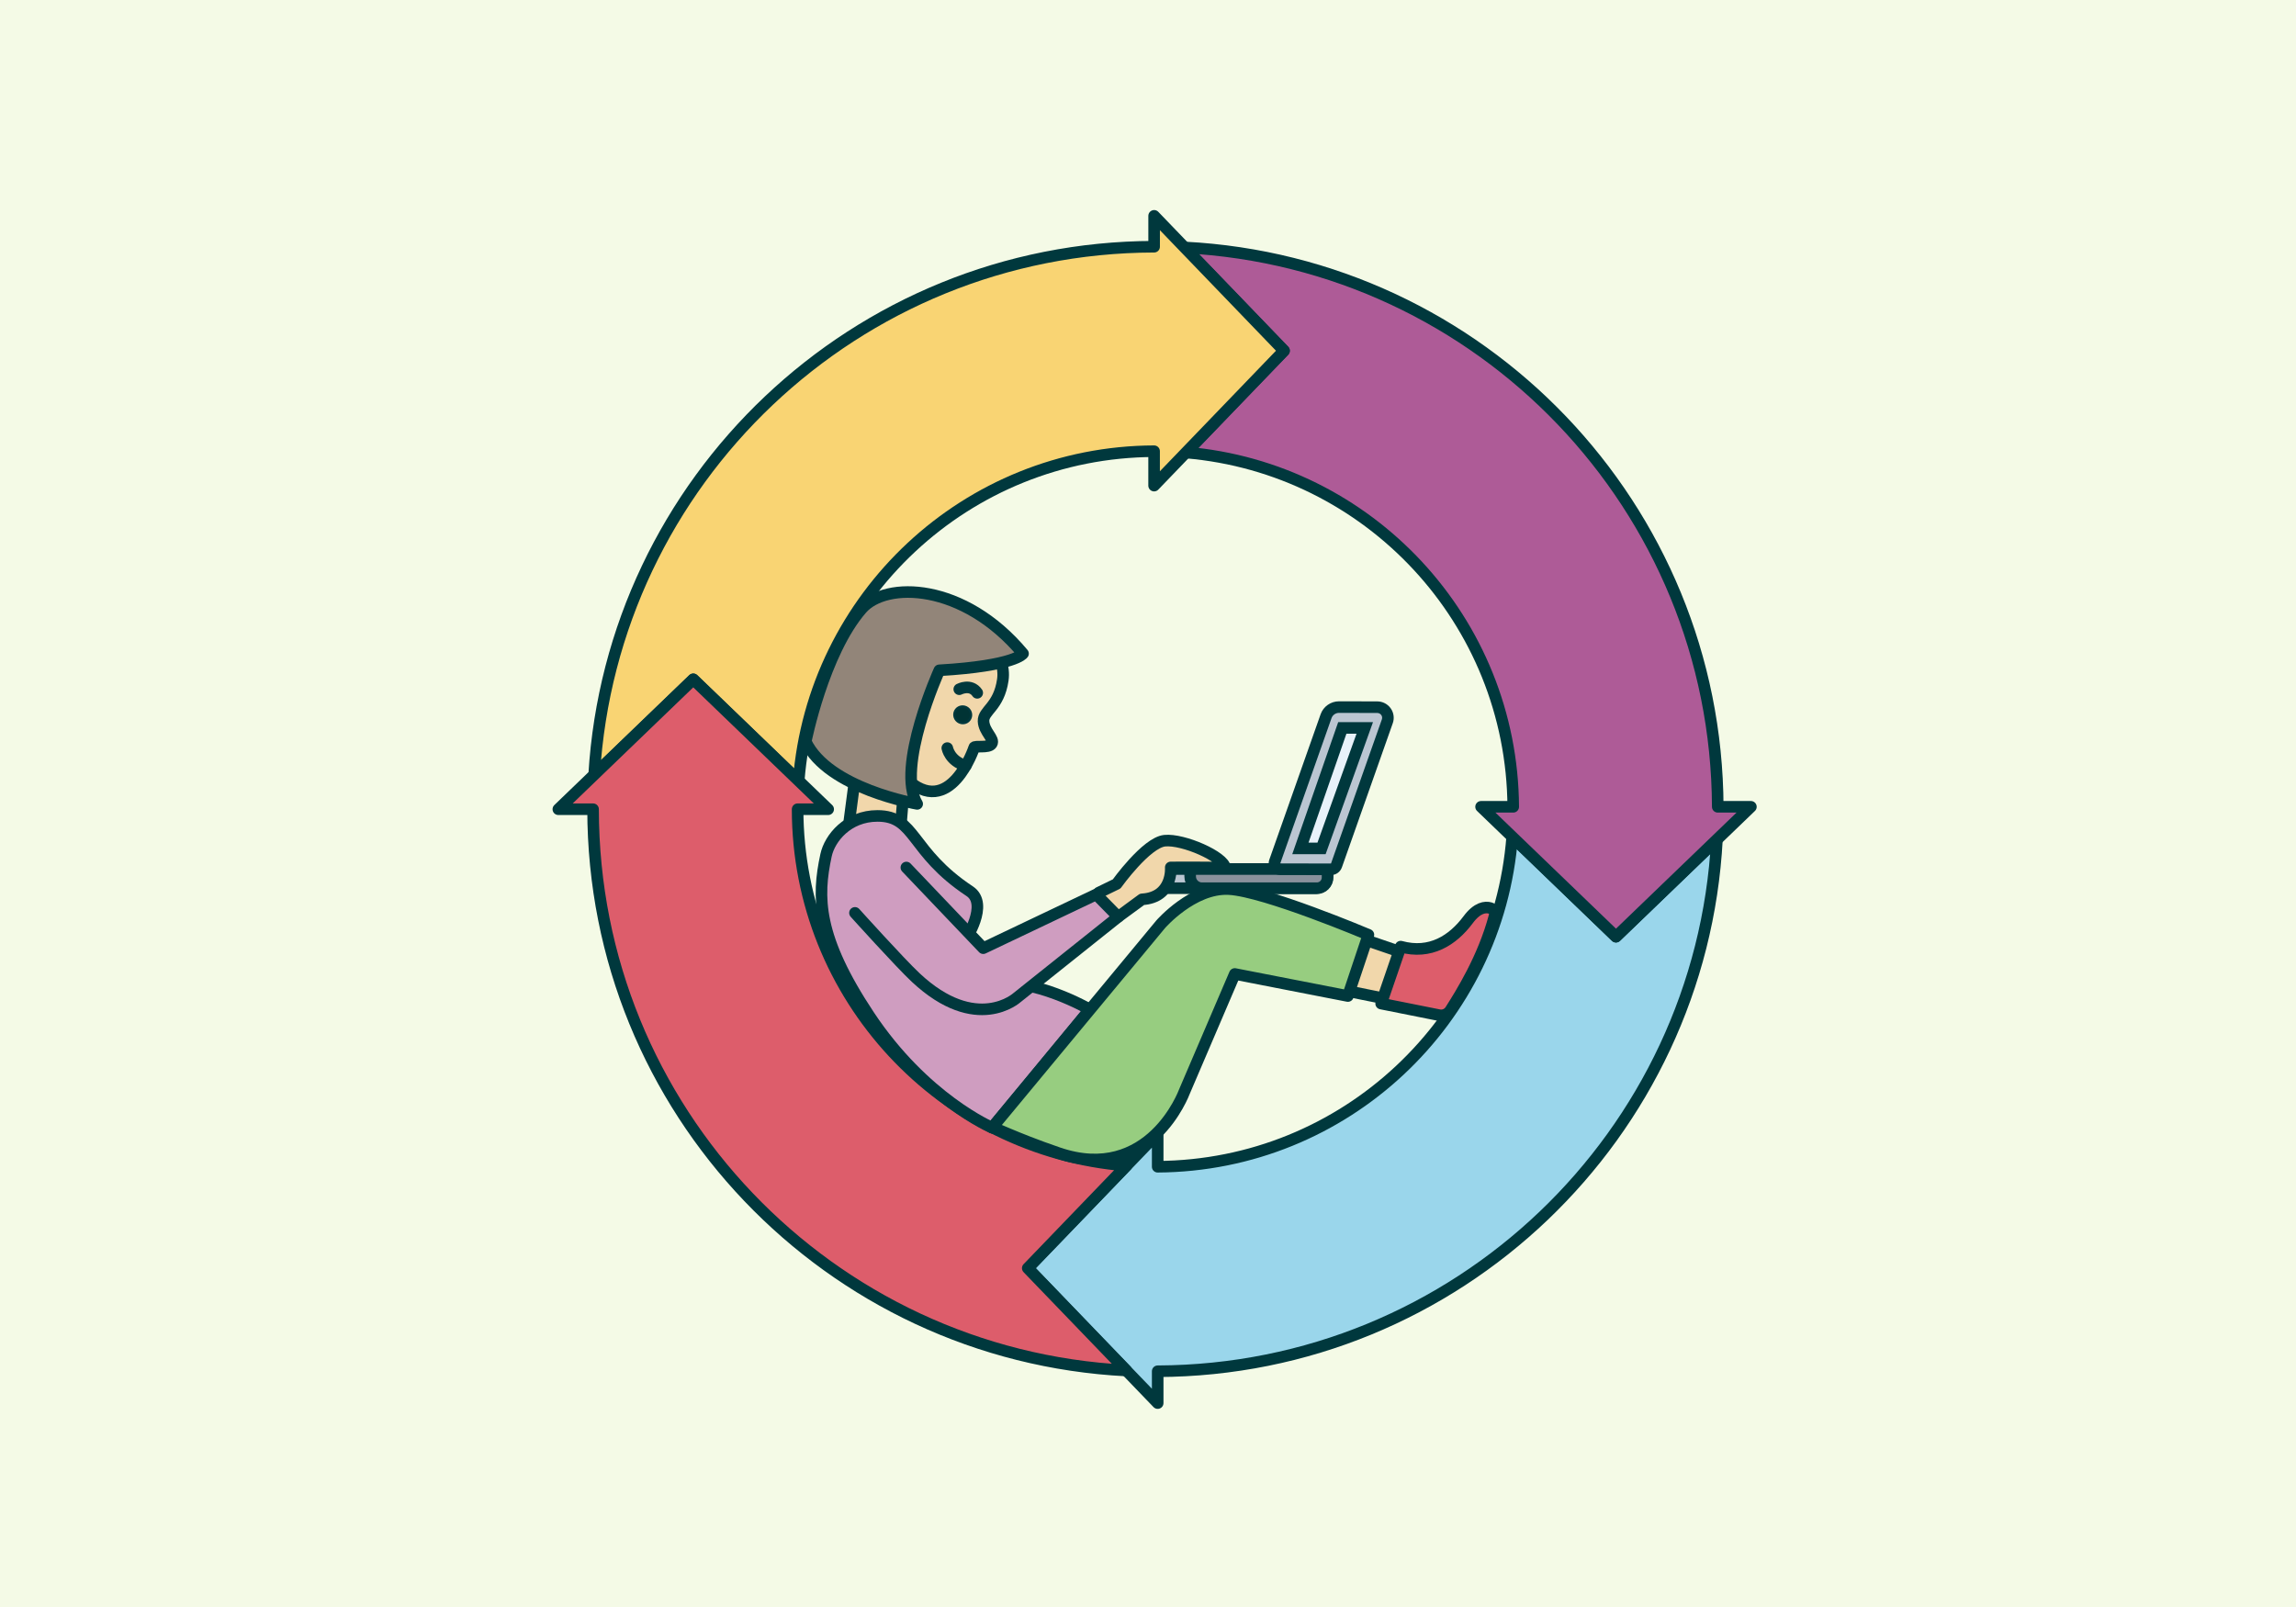<?xml version="1.0" encoding="UTF-8" standalone="no"?>
<!DOCTYPE svg PUBLIC "-//W3C//DTD SVG 1.1//EN" "http://www.w3.org/Graphics/SVG/1.1/DTD/svg11.dtd">
<svg width="100%" height="100%" viewBox="0 0 500 350" version="1.1" xmlns="http://www.w3.org/2000/svg" xmlns:xlink="http://www.w3.org/1999/xlink" xml:space="preserve" xmlns:serif="http://www.serif.com/" style="fill-rule:evenodd;clip-rule:evenodd;stroke-linecap:round;stroke-linejoin:round;">
    <rect x="0" y="0" width="500" height="350" style="fill:rgb(244,250,230);"/>
    <g transform="matrix(0.121,0,0,0.121,250,175)">
        <g transform="matrix(1,0,0,1,-1862.5,-1239.58)">
            <g transform="matrix(4.167,0,0,4.167,0,0)">
                <path d="M649.08,355.01L604.26,311.84C598.16,391.26 532.02,453.87 451.15,454.38L451.15,439.93L395.04,498.2L451.15,556.47L451.15,542.72C580.42,542.21 685.87,440.71 692.69,313.02L649.08,355.02L649.08,355.01Z" style="fill:rgb(154,214,235);fill-rule:nonzero;stroke:rgb(0,56,61);stroke-width:5px;"/>
            </g>
            <g transform="matrix(4.167,0,0,4.167,0,0)">
                <path d="M693.04,298.9C692.54,169.42 590.73,63.83 462.76,57.29L505.72,101.9L463.38,145.87C542.24,152.54 604.22,218.43 604.71,298.9L590.82,298.9L649.09,355.01L707.36,298.9L693.04,298.9Z" style="fill:rgb(174,91,151);fill-rule:nonzero;stroke:rgb(0,56,61);stroke-width:5px;"/>
            </g>
            <g transform="matrix(4.167,0,0,4.167,0,0)">
                <path d="M505.72,101.9L449.61,43.63L449.61,56.97C320.7,57.26 215.39,157.99 207.76,285.05L250.56,243.83L296.1,287.69C302.28,208.2 368.6,145.59 449.6,145.3L449.6,160.16L505.71,101.89L505.72,101.9Z" style="fill:rgb(249,212,115);fill-rule:nonzero;stroke:rgb(0,56,61);stroke-width:5px;"/>
            </g>
            <g transform="matrix(4.167,0,0,4.167,0,0)">
                <path d="M395.04,498.19L437.7,453.89C358.22,447.54 295.68,381.06 295.63,299.95L308.83,299.95L250.56,243.84L192.29,299.95L207.29,299.95C207.35,429.83 309.34,535.87 437.61,542.4L395.03,498.19L395.04,498.19Z" style="fill:rgb(221,93,107);fill-rule:nonzero;stroke:rgb(0,56,61);stroke-width:5px;"/>
            </g>
            <g transform="matrix(4.167,0,0,4.167,0,0)">
                <path d="M539.17,355.82L557.84,362.22L550.92,382.07L532.77,378.42L539.17,355.82Z" style="fill:rgb(241,215,171);fill-rule:nonzero;stroke:rgb(0,56,61);stroke-width:5px;"/>
            </g>
            <g transform="matrix(4.167,0,0,4.167,0,0)">
                <path d="M342.13,283.77L340.29,305.87L317.86,305.87L322.55,270.27L342.13,283.77Z" style="fill:rgb(241,215,171);fill-rule:nonzero;stroke:rgb(0,56,61);stroke-width:5px;"/>
            </g>
            <g transform="matrix(4.167,0,0,4.167,0,0)">
                <path d="M374.21,223.78C374.21,223.78 385.96,232.4 384.25,244.12C382.54,255.84 375.73,257.3 375.93,261.93C376.13,266.56 380.84,269.52 379.45,271.71C378.18,273.7 371.93,272.36 371.89,273.3C371.89,273.3 361.43,304.99 342.13,286.43C322.83,267.87 340.14,241.88 340.14,241.88L374.22,223.78L374.21,223.78Z" style="fill:rgb(241,215,171);fill-rule:nonzero;stroke:rgb(0,56,61);stroke-width:5px;"/>
            </g>
            <g transform="matrix(4.167,0,0,4.167,0,0)">
                <path d="M452.92,325.78L524.51,325.78L524.51,329.02C524.51,331.81 522.25,334.07 519.46,334.07L452.92,334.07L452.92,325.78Z" style="fill:rgb(187,198,210);fill-rule:nonzero;stroke:rgb(0,56,61);stroke-width:5px;"/>
            </g>
            <g transform="matrix(4.167,0,0,4.167,0,0)">
                <path d="M465.18,325.78L524.51,325.78L524.51,329.47C524.51,332.01 522.45,334.07 519.91,334.07L470.27,334.07C467.46,334.07 465.18,331.79 465.18,328.98L465.18,325.78Z" style="fill:rgb(137,145,156);fill-rule:nonzero;stroke:rgb(0,56,61);stroke-width:5px;"/>
            </g>
            <g transform="matrix(4.167,0,0,4.167,0,0)">
                <path d="M425.72,335.97L433.42,332.22C433.42,332.22 446.21,314.35 454.19,313.54C462.17,312.73 479.76,320.46 480.31,325.29C474.09,324.95 456.79,325.09 456.79,325.09C456.79,325.09 457.86,338.07 444.39,338.87L434.11,346.42" style="fill:rgb(241,215,171);fill-rule:nonzero;"/>
            </g>
            <g transform="matrix(4.167,0,0,4.167,0,0)">
                <path d="M425.72,335.97L433.42,332.22C433.42,332.22 446.21,314.35 454.19,313.54C462.17,312.73 479.76,320.46 480.31,325.29C474.09,324.95 456.79,325.09 456.79,325.09C456.79,325.09 457.86,338.07 444.39,338.87L434.11,346.42" style="fill:none;fill-rule:nonzero;stroke:rgb(0,56,61);stroke-width:5px;"/>
            </g>
            <g transform="matrix(4.167,0,0,4.167,0,0)">
                <path d="M392.99,232.74C392.99,232.74 389.62,238.02 356.84,239.94C356.84,239.94 337.84,281.93 347.27,297.64C347.27,297.64 308.83,291.16 299.14,270.73C299.14,270.73 306.72,232.49 323.29,213.39C333.69,201.4 367.29,201.97 392.99,232.74Z" style="fill:rgb(146,133,121);fill-rule:nonzero;stroke:rgb(0,56,61);stroke-width:5px;"/>
            </g>
            <g transform="matrix(4.167,0,0,4.167,0,0)">
                <path d="M360.28,273.54C360.28,273.54 361.32,279.23 368.28,281.15" style="fill:none;fill-rule:nonzero;stroke:rgb(0,56,61);stroke-width:5px;"/>
            </g>
            <g transform="matrix(4.167,0,0,4.167,0,0)">
                <path d="M369.82,261.372C371.018,259.805 370.698,257.548 369.106,256.331C367.513,255.113 365.252,255.395 364.054,256.961C362.856,258.527 363.176,260.784 364.768,262.002C366.361,263.22 368.623,262.938 369.82,261.372Z" style="fill:rgb(0,51,52);fill-rule:nonzero;stroke:rgb(0,56,61);stroke-width:1px;stroke-linecap:butt;stroke-linejoin:miter;stroke-miterlimit:10;"/>
            </g>
            <g transform="matrix(4.167,0,0,4.167,0,0)">
                <path d="M365.45,248.11C365.45,248.11 370.35,245.54 373.21,249.67" style="fill:none;fill-rule:nonzero;stroke:rgb(0,56,61);stroke-width:5px;"/>
            </g>
            <g transform="matrix(4.167,0,0,4.167,0,0)">
                <path d="M307.91,319.82C303.99,338.04 303.96,355.12 326.46,389.04C350.36,425.09 379.65,437.51 379.65,437.51L421.81,386.43C421.81,386.43 396.99,372.06 379.23,375.72C361.47,379.38 368.12,356.37 368.12,356.37C368.12,356.37 378.39,340.95 369.95,335.36C344.05,318.21 346.83,302.84 330.11,302.84C317.29,302.84 309.5,312.43 307.91,319.82Z" style="fill:rgb(207,157,192);fill-rule:nonzero;stroke:rgb(0,56,61);stroke-width:5px;"/>
            </g>
            <g transform="matrix(4.167,0,0,4.167,0,0)">
                <path d="M342.6,325.13L375.81,359.97L424.59,336.76L434.1,346.44L390.38,381.33C390.38,381.33 372.9,397.22 346.66,372.68C339.88,366.34 320.4,344.72 320.4,344.72" style="fill:rgb(207,157,192);fill-rule:nonzero;"/>
            </g>
            <g transform="matrix(4.167,0,0,4.167,0,0)">
                <path d="M342.6,325.13L375.81,359.97L424.59,336.76L434.1,346.44L390.38,381.33C390.38,381.33 372.9,397.22 346.66,372.68C339.88,366.34 320.4,344.72 320.4,344.72" style="fill:none;fill-rule:nonzero;stroke:rgb(0,56,61);stroke-width:5px;"/>
            </g>
            <g transform="matrix(4.167,0,0,4.167,0,0)">
                <path d="M504.09,325.85C503.28,325.85 502.52,325.45 502.05,324.79C501.58,324.13 501.47,323.28 501.74,322.52L523.88,259.76C524.71,257.41 526.96,255.84 529.48,255.84L545.99,255.88C547.49,255.88 548.91,256.61 549.76,257.83C550.61,259.03 550.82,260.57 550.33,261.95L528.35,324.24C528,325.24 527.05,325.91 525.99,325.91L504.08,325.86L504.09,325.85Z" style="fill:rgb(187,198,210);fill-rule:nonzero;"/>
            </g>
            <g transform="matrix(4.167,0,0,4.167,0,0)">
                <path d="M529.48,258.33L545.98,258.37C547.43,258.37 548.45,259.77 547.98,261.11L526,323.4L504.09,323.35L526.23,260.59C526.71,259.24 528.01,258.33 529.47,258.33M529.48,253.33C525.9,253.33 522.7,255.58 521.52,258.92L499.38,321.68C498.84,323.21 499.08,324.9 500.01,326.23C500.94,327.55 502.46,328.34 504.08,328.35L525.99,328.4L526,328.4C528.12,328.4 530.01,327.06 530.71,325.06L552.69,262.77C553.45,260.63 553.11,258.24 551.8,256.38C550.47,254.5 548.3,253.37 545.99,253.37L529.49,253.33L529.47,253.33L529.48,253.33Z" style="fill:rgb(0,56,61);fill-rule:nonzero;"/>
            </g>
            <g transform="matrix(4.167,0,0,4.167,0,0)">
                <path d="M512.78,316.86L530.88,264.83L540.58,264.83L521.92,316.86L512.78,316.86Z" style="fill:rgb(232,242,250);fill-rule:nonzero;"/>
            </g>
            <g transform="matrix(4.167,0,0,4.167,0,0)">
                <path d="M537.03,267.33L520.16,314.37L516.3,314.37L532.66,267.33L537.03,267.33ZM544.14,262.33L529.11,262.33L509.27,319.37L523.68,319.37L544.14,262.33Z" style="fill:rgb(0,56,61);fill-rule:nonzero;"/>
            </g>
            <g transform="matrix(4.167,0,0,4.167,0,0)">
                <path d="M379.64,437.51L452.44,349.64C452.44,349.64 466.33,333.64 481.89,334.45C497.45,335.26 542.16,354.18 542.16,354.18L533.3,380.64L484.45,371.11L462.64,422.05C462.64,422.05 447.88,462.04 408.18,448.43C388.56,441.71 379.37,436.7 379.65,437.52L379.64,437.51Z" style="fill:rgb(151,205,128);fill-rule:nonzero;stroke:rgb(0,56,61);stroke-width:5px;"/>
            </g>
            <g transform="matrix(4.167,0,0,4.167,0,0)">
                <path d="M556.1,359.3L547.66,383.9L572.85,388.93C574.73,389.22 576.59,388.37 577.61,386.76C582.02,379.78 591.82,364.33 596.65,346.03C597.03,344.57 596.2,343.02 594.74,342.62C592.58,342.03 589.17,342.4 585.27,347.64C578.6,356.59 568.88,362.83 556.1,359.3Z" style="fill:rgb(221,93,107);fill-rule:nonzero;stroke:rgb(0,56,61);stroke-width:5px;"/>
            </g>
        </g>
    </g>
</svg>
